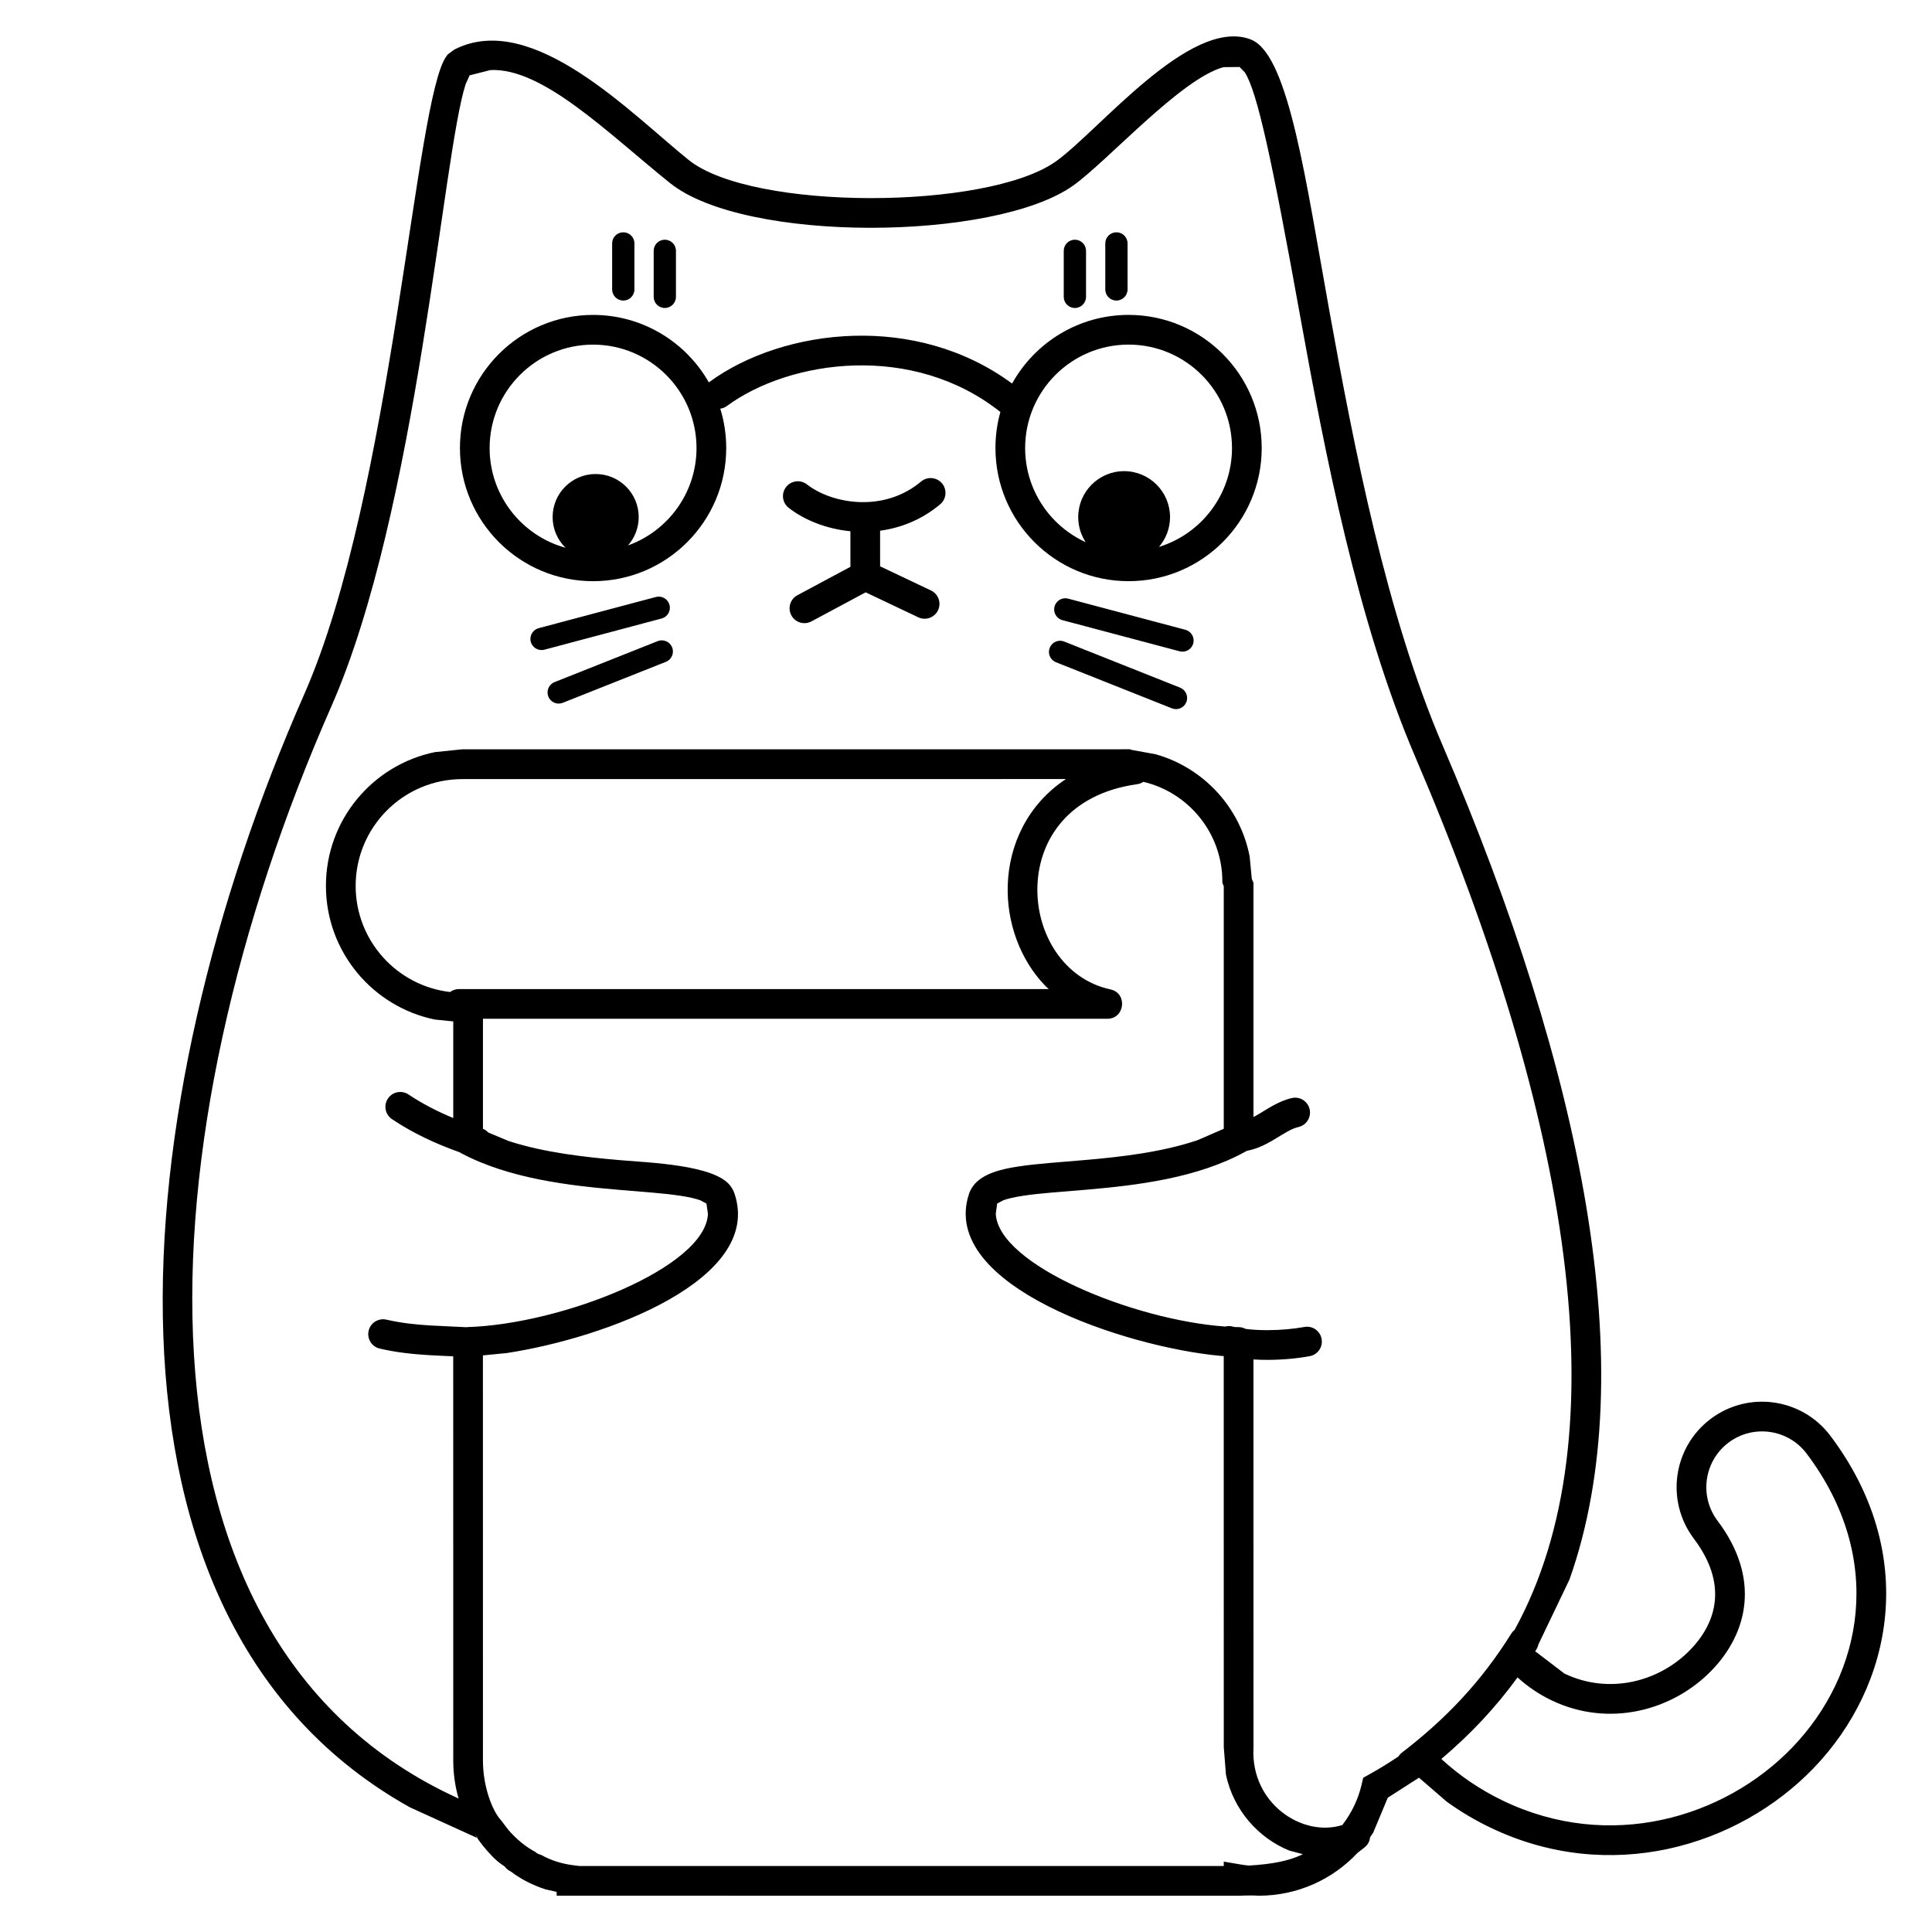 <?xml version="1.0" encoding="UTF-8"?>
<!-- Uploaded to: SVG Repo, www.svgrepo.com, Generator: SVG Repo Mixer Tools -->
<svg fill="#000000" width="800px" height="800px" version="1.1" viewBox="144 144 512 512" xmlns="http://www.w3.org/2000/svg">
 <path d="m472.52 646.39-177.14-0.012h-3.844l-0.027-1.012-2.906-0.656c-0.438-0.137-0.871-0.289-1.297-0.449l0.797 0.195-0.809-0.199c-2.812-1.035-5.453-2.426-7.805-4.203-0.719-0.371-1.289-0.805-1.719-1.395-1.543-1.008-2.398-1.793-3.215-2.613l-0.035-0.043c-1.758-1.781-3.332-3.742-4.691-5.863l0.887 1.109-0.059-0.082-18.012-8.199c-88.754-49.484-76.188-185.58-28.059-294.89 23.59-53.562 29.363-158.07 37.746-169.21l0.352-0.473 1.781-1.293 0.305-0.148c20.535-10.082 46.582 17.258 61.723 29.43 16.82 13.527 79.121 13.32 97.316 0.395 11.363-8.078 35.391-38.133 51.422-32.418l0.859 0.379c9.543 4.957 13.977 37.113 20.199 71.598 6.609 36.574 15.148 80.488 29.93 114.98 37.211 86.836 53.32 165.93 33.715 221.26l-8.246 17.219 0.008-0.008-0.012 0.016c-0.09 0.449-0.262 0.891-0.508 1.297-0.113 0.172-0.215 0.34-0.32 0.508l7.723 5.894c11.82 5.668 25.148 2.207 33.391-6.32 7.188-7.445 9.816-17.633 0.91-29.441-7.523-9.98-5.531-24.191 4.453-31.715 9.98-7.531 24.191-5.539 31.719 4.445 23.531 31.207 16.746 66.172-4.5 88.168-20.094 20.812-54.039 30.828-85.574 15.695-4.164-2-8.027-4.312-11.598-6.894l-7.332-6.34-8.27 5.305-3.856 9.242c-0.281 0.438-0.562 0.867-0.852 1.281-0.078 0.988-0.547 1.957-1.531 2.719-0.617 0.473-1.203 0.934-1.77 1.371-6.547 6.992-15.855 11.359-26.168 11.359l-1.426-0.059-3.035 0.008h0.867c-0.488 0.02-0.98 0.043-1.492 0.059zm-4.211-7.883v-1.16l4.586 0.777c0.676 0.113 1.367 0.203 2.055 0.27 6.477-0.383 10.551-1.273 13.996-2.848l0.297-0.18-3.566-0.945c-8.082-3.277-14.777-10.625-16.785-20.105l-0.578-7.277-0.012-103.67-0.785-0.047c-25.07-2.258-74.805-18.586-66.719-42.93 0.262-0.805 0.66-1.527 1.145-2.168 2.527-3.332 7.668-4.449 12.047-5.113 4.852-0.727 11.047-1.133 17.434-1.684 9.848-0.848 20.512-2.09 29.953-5.273l6.934-3.012v-64.285l-0.379-0.941 0.004-0.312c0-12.816-8.949-23.594-20.938-26.414-0.484 0.328-1.039 0.547-1.656 0.633-18.273 2.559-26.055 14.84-26.418 27.066-0.367 12.641 7.082 24.684 19.359 27.312 4.578 0.98 3.859 7.781-0.824 7.781h-165.47v29.301-0.133c0.562 0.223 1.047 0.57 1.434 0.992l5.414 2.254c9.406 3.047 19.949 4.238 29.652 5.07 7.801 0.664 24.855 1.242 29.043 6.762 0.488 0.641 0.875 1.359 1.145 2.164 7.531 22.695-34.121 38.172-60.383 42.18l-6.316 0.621 0.008 107.63c0.066 6.941 2.598 13.254 4.801 15.57 1.949 2.566 1.988 2.609 1.781 2.367 2.277 2.644 4.691 4.648 7.445 6.102 0 0.152 0.676 0.527 1.441 0.727 2.562 1.445 5.418 2.328 8.426 2.711l1.656 0.207zm31.414-10.848c2.438-3.144 4.223-6.82 5.148-10.828l0.387-1.707 1.531-0.848c2.703-1.5 5.297-3.102 7.785-4.777 0.242-0.383 0.551-0.73 0.934-1.023 11.715-9 21.07-18.852 28.988-31.547 0.238-0.383 0.531-0.707 0.867-0.973 28.535-51.793 14.91-135.18-26.375-231.54-15.188-35.438-23.855-80.219-30.441-116.68-7.516-41.625-11.371-59.484-14.672-64.574l-1.375-1.41-4.25 0.043c-11.273 3.019-30.691 24.867-39.875 31.398-20.758 14.742-86.953 15.285-106.81-0.68-16.473-13.234-33.738-30.625-47.605-29.949l-5.504 1.402-1.055 2.328c-6.109 18.727-12.758 113.06-35.609 164.95-50.18 113.96-58.121 247.66 33.734 289.38-0.891-3.102-1.379-6.371-1.41-9.758l-0.012-107.43c-2.203-0.102-4.375-0.184-6.57-0.32-4.117-0.254-8.348-0.676-12.898-1.727-2.117-0.484-3.438-2.598-2.949-4.719 0.48-2.113 2.598-3.438 4.719-2.949 3.957 0.906 7.707 1.301 11.605 1.539 3.078 0.188 6.211 0.277 9.523 0.461 0.129-0.016 0.254-0.027 0.387-0.031 24.965-0.773 63.102-15.809 63.684-30.004l-0.387-2.723-1.637-0.875c-1.055-0.379-2.684-0.801-5.125-1.176-4.43-0.684-10.059-1.051-16.641-1.613-12.824-1.098-28.781-2.894-41.609-9.691-0.148-0.074-0.289-0.16-0.426-0.254-6.199-2.199-12.34-5.023-17.906-8.77-1.801-1.211-2.285-3.656-1.07-5.461 1.211-1.801 3.656-2.285 5.461-1.07 3.66 2.453 7.652 4.5 11.84 6.234l0.008-0.137v-25.465l-4.856-0.492c-16.48-3.371-28.887-17.961-28.887-35.441 0-17.465 12.398-32.055 28.871-35.43l7.277-0.75 176.95-0.004 0.34 0.145 6.512 1.191c12.598 3.574 22.32 14.023 24.844 27.043l0.57 5.941 0.445 1.07v62.008l-0.008 0.078c0.531-0.285 1.082-0.598 1.68-0.961 1.168-0.703 2.394-1.496 3.719-2.203 1.375-0.742 2.957-1.461 4.758-1.879 2.113-0.496 4.234 0.824 4.731 2.938 0.492 2.117-0.824 4.234-2.941 4.731-0.883 0.203-1.785 0.582-2.816 1.137-1.086 0.59-2.258 1.34-3.379 2.016-1.219 0.734-2.652 1.559-4.242 2.195-1.008 0.406-2.09 0.742-3.258 0.957-0.09 0.059-0.18 0.117-0.273 0.164-12.848 7.113-29.023 8.996-42.047 10.125-6.691 0.574-12.418 0.938-16.938 1.621-2.492 0.379-4.156 0.801-5.234 1.18l-1.68 0.887-0.367 2.734c0.711 13.523 36.41 28.141 60.816 29.863 0.621-0.16 1.281-0.168 1.941-0.008 0.18 0.047 0.367 0.094 0.559 0.137 0.371 0.016 0.738 0.023 1.105 0.027 0.652 0.012 1.27 0.184 1.82 0.477 1.797 0.223 3.769 0.332 5.805 0.324 3.422-0.004 6.852-0.316 9.727-0.844 2.137-0.395 4.188 1.023 4.574 3.164 0.395 2.137-1.023 4.188-3.164 4.578-3.359 0.613-7.262 0.969-11.125 0.977-1.254 0.004-2.512-0.031-3.769-0.113l0.008 102.76-0.008 0.203c-0.754 14.738 13.039 23.773 23.551 20.418zm119.17-20.48c18.848-19.516 24.828-50.18 3.879-77.965-4.914-6.512-14.184-7.809-20.699-2.902-6.508 4.91-7.809 14.188-2.91 20.695 11.48 15.219 8.062 29.707-1.531 39.645-10.328 10.699-27.246 15.25-42.457 7.953-3.363-1.609-6.363-3.668-9.008-6.07-5.938 8.148-12.59 15.168-20.195 21.609 4.727 4.352 10.191 8.113 16.414 11.098 28.094 13.48 58.457 4.633 76.508-14.062zm-68.035-25.57-0.023-0.023-0.121 0.254c0.047-0.074 0.098-0.152 0.145-0.23zm0.375-0.852 0.453-0.949zm-285.63-174.64h156.33l-0.934-0.875c-6.758-6.981-10.23-16.922-9.941-26.578 0.316-10.793 5.269-21.496 15.422-28.207l-159.94 0.012c-15.617 0.004-28.289 12.688-28.289 28.301 0 14.516 10.945 26.492 25.02 28.121 0.656-0.484 1.461-0.773 2.336-0.773zm188.96-74.402-30.719-12.215c-1.516-0.605-2.254-2.32-1.652-3.832 0.605-1.516 2.32-2.258 3.832-1.652l30.715 12.215c1.52 0.605 2.258 2.32 1.656 3.832-0.605 1.52-2.32 2.258-3.832 1.652zm-165.25-3.121c-0.602-1.512 0.137-3.234 1.656-3.832l27.324-10.855c1.512-0.605 3.234 0.137 3.832 1.652 0.602 1.512-0.137 3.231-1.652 3.832l-27.328 10.855c-1.512 0.605-3.231-0.137-3.832-1.652zm167.3-11.996-31.062-8.25c-1.574-0.422-2.512-2.035-2.094-3.609 0.422-1.574 2.035-2.516 3.609-2.098l31.062 8.25c1.578 0.422 2.516 2.039 2.098 3.613-0.422 1.574-2.039 2.512-3.613 2.094zm-171.95-2.519c-0.418-1.574 0.52-3.191 2.094-3.609l31.059-8.262c1.574-0.418 3.191 0.52 3.609 2.094 0.422 1.574-0.52 3.191-2.094 3.609l-31.059 8.262c-1.574 0.418-3.188-0.52-3.609-2.094zm69.055-7.012c-1.031-1.914-0.312-4.305 1.605-5.328l14.047-7.527-0.004-9.426c-6.246-0.609-12.086-2.887-16.348-6.199-1.715-1.332-2.031-3.805-0.699-5.519 1.336-1.719 3.805-2.031 5.523-0.699 3.367 2.613 8.516 4.527 14.121 4.691 5.547 0.164 11.32-1.402 16.133-5.449 1.664-1.395 4.144-1.18 5.547 0.484 1.395 1.664 1.18 4.144-0.484 5.547-4.863 4.09-10.422 6.258-15.922 7v9.438l13.484 6.398c1.961 0.934 2.801 3.277 1.867 5.242-0.934 1.961-3.281 2.801-5.242 1.867l-13.934-6.617-14.371 7.703c-1.914 1.027-4.301 0.309-5.324-1.605zm-87.832-44.328c0-19.473 15.809-35.285 35.281-35.285 13.141 0 24.621 7.207 30.691 17.883 0.043-0.039 0.09-0.07 0.137-0.105 9.691-7.121 23.625-11.852 38.332-12.25 14.039-0.379 29.027 3.184 41.891 12.664 6.019-10.848 17.59-18.195 30.867-18.195 19.469 0 35.281 15.812 35.281 35.281 0 19.477-15.812 35.285-35.281 35.285-19.477 0-35.281-15.809-35.281-35.285 0-3.305 0.457-6.512 1.305-9.551-11.555-9.168-25.395-12.684-38.566-12.332-13.289 0.363-25.621 4.656-33.883 10.727-0.543 0.398-1.152 0.641-1.777 0.73 1.023 3.293 1.574 6.801 1.574 10.434 0 19.473-15.816 35.281-35.289 35.281s-35.281-15.809-35.281-35.281zm24.566 18.281c0-6.293 5.109-11.402 11.402-11.402 6.301 0 11.41 5.109 11.41 11.402 0 2.883-1.07 5.512-2.828 7.523 10.57-3.812 18.148-13.93 18.148-25.805 0-15.121-12.297-27.41-27.418-27.41-15.125 0-27.41 12.289-27.41 27.41 0 12.598 8.523 23.227 20.113 26.426-2.113-2.07-3.418-4.953-3.418-8.145zm180.04-18.289c0-15.117-12.289-27.41-27.41-27.41-15.125 0-27.41 12.293-27.41 27.41 0 11.074 6.582 20.625 16.043 24.949-1.254-1.91-1.977-4.199-1.977-6.652 0-6.715 5.449-12.168 12.164-12.168s12.168 5.453 12.168 12.168c0 3.016-1.102 5.781-2.926 7.906 11.191-3.445 19.348-13.879 19.348-26.203zm-153.26-40.066v-12.191c0-1.629 1.32-2.949 2.953-2.949 1.629 0 2.949 1.32 2.949 2.949v12.191c0 1.633-1.32 2.953-2.949 2.953-1.633 0-2.953-1.32-2.953-2.953zm108.67 0v-12.191c0-1.629 1.324-2.949 2.957-2.949 1.625 0 2.949 1.32 2.949 2.949v12.191c0 1.633-1.324 2.953-2.949 2.953-1.633 0-2.957-1.32-2.957-2.953zm-119.68-1.969v-12.188c0-1.625 1.324-2.949 2.957-2.949 1.625 0 2.949 1.324 2.949 2.949v12.188c0 1.633-1.324 2.953-2.949 2.953-1.633 0-2.957-1.32-2.957-2.953zm130.69 0v-12.188c0-1.625 1.324-2.949 2.953-2.949s2.953 1.324 2.953 2.949v12.188c0 1.633-1.324 2.953-2.953 2.953s-2.953-1.32-2.953-2.953z" fill-rule="evenodd"/>
</svg>